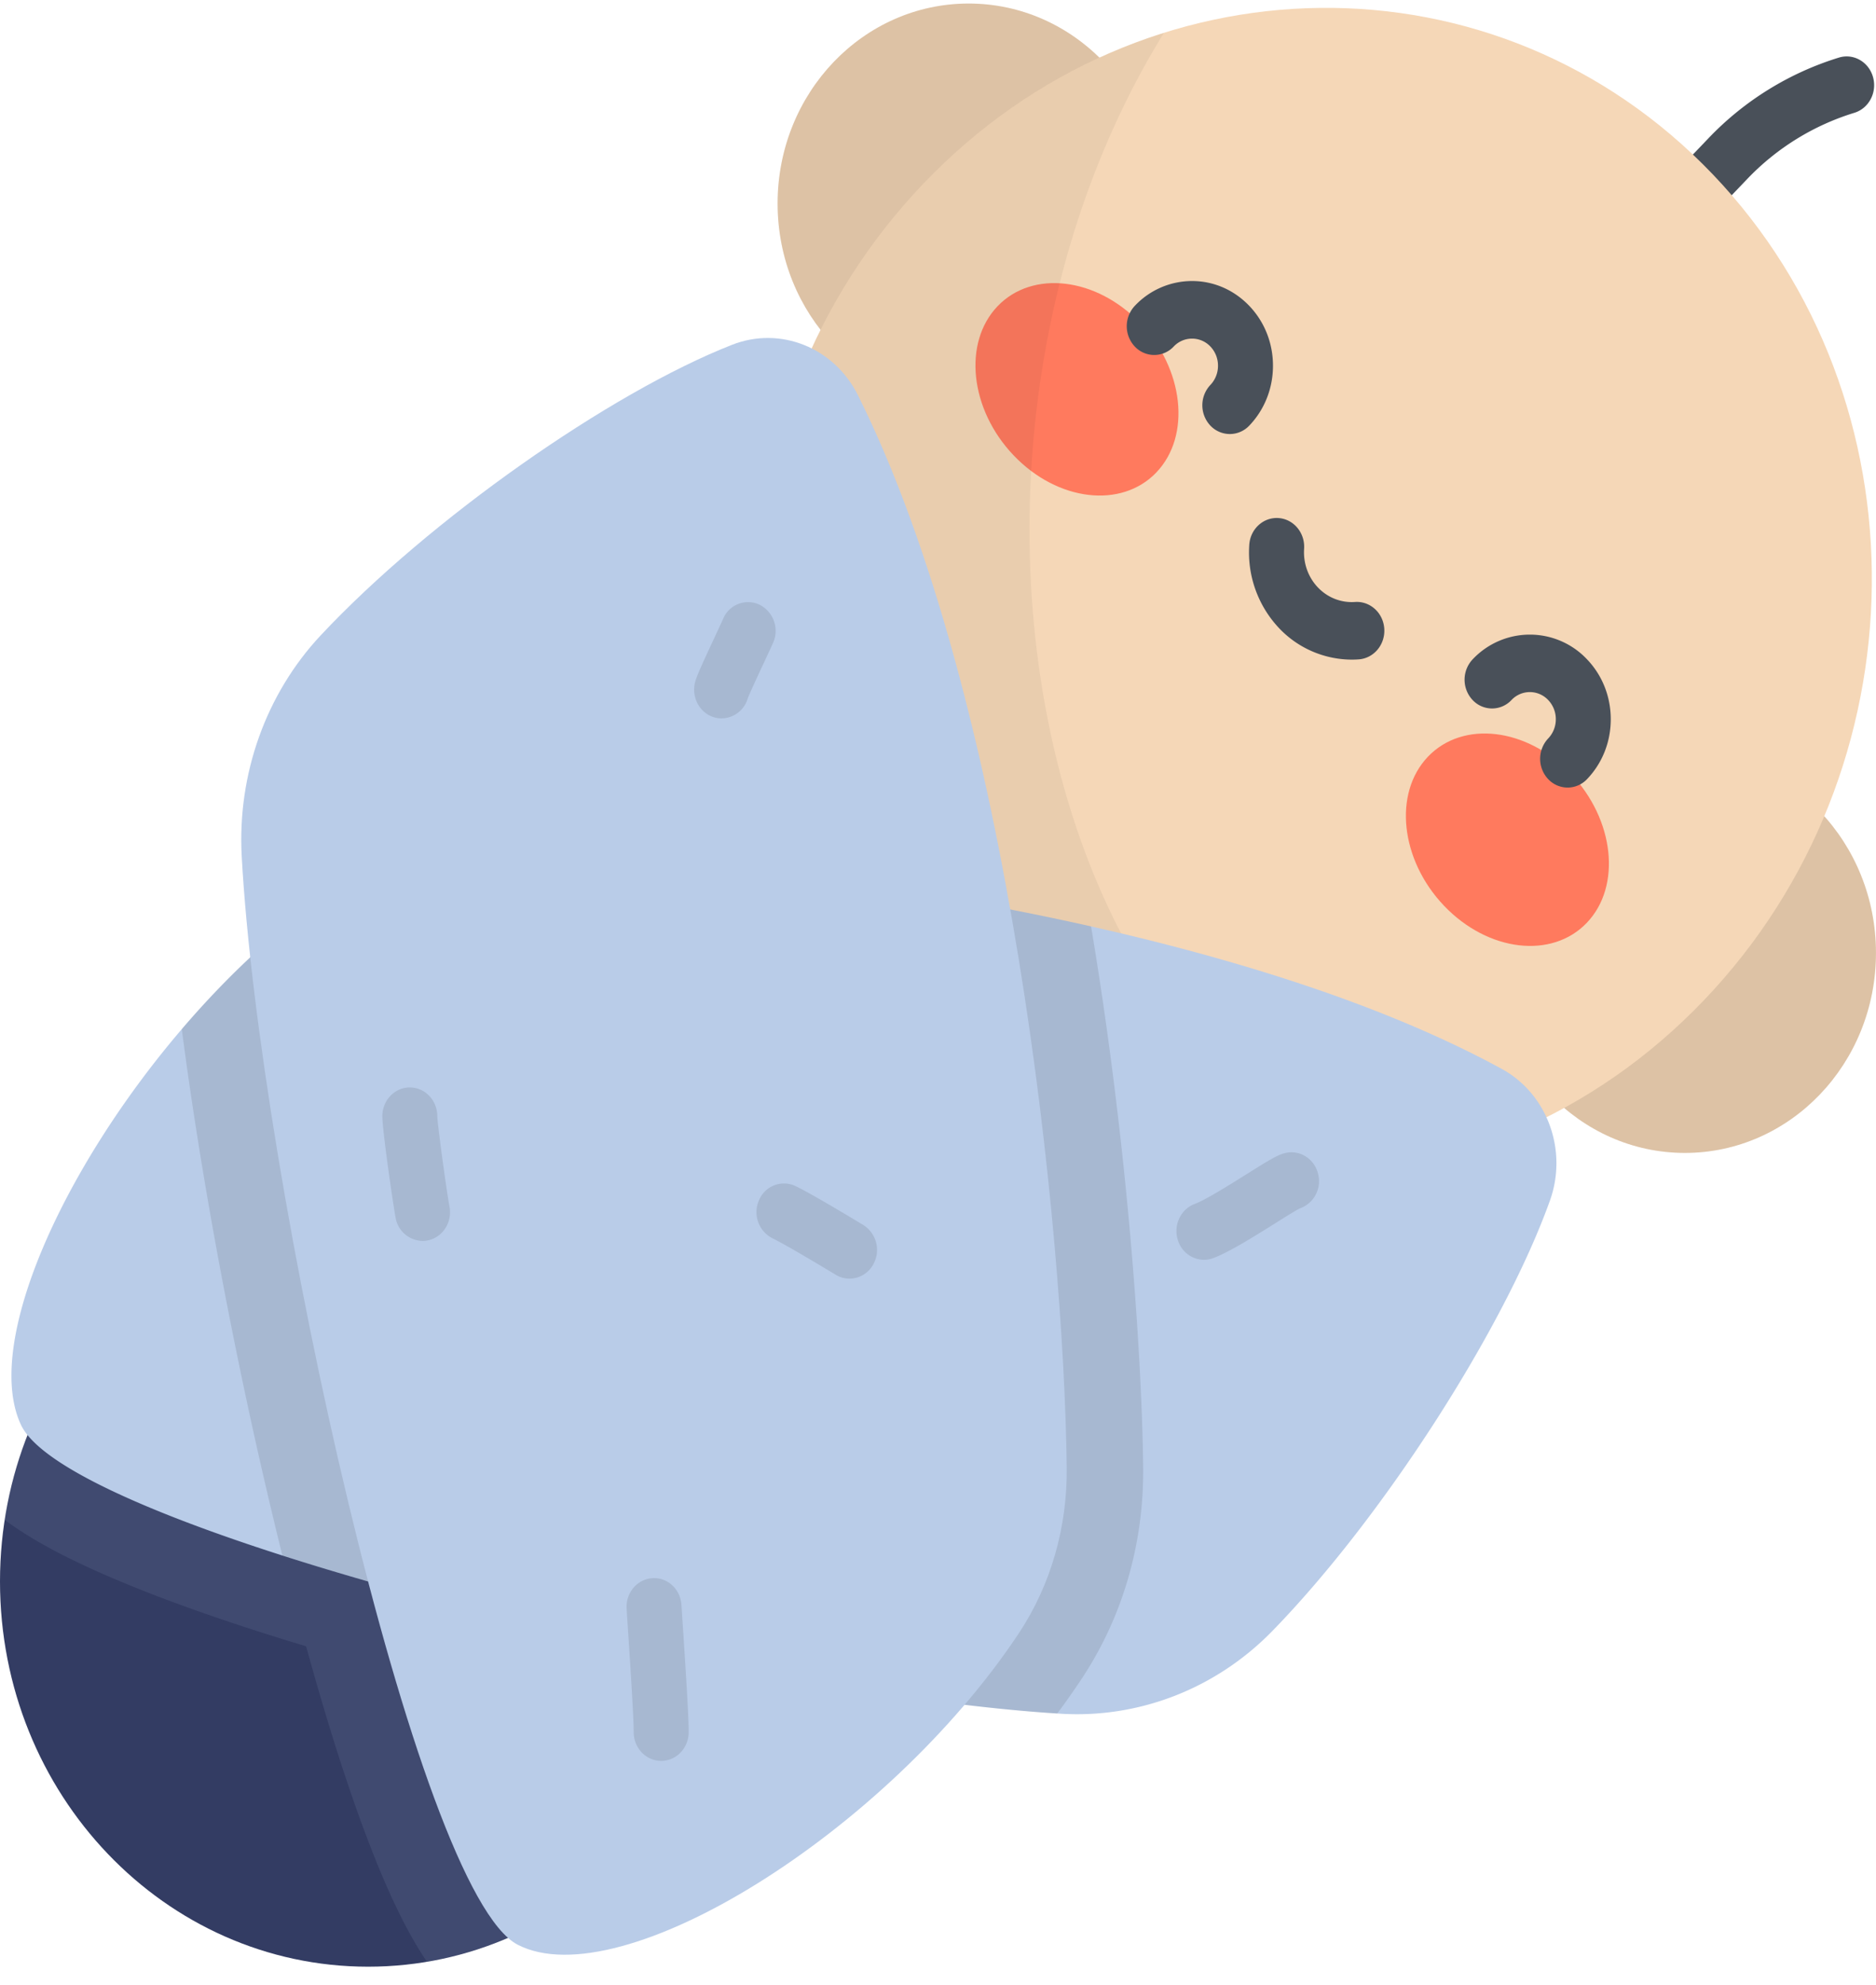 <svg width="52" height="55" fill="none" xmlns="http://www.w3.org/2000/svg"><g clip-path="url(#clip0)"><path d="M46.545 6.602a.743.743 0 01-.539-.233.823.823 0 010-1.127l1.343-1.404a8.42 8.42 0 013.625-2.243c.404-.123.827.12.944.543.117.423-.115.865-.52.988a6.904 6.904 0 00-2.972 1.838L47.083 6.37a.743.743 0 01-.538.233z" fill="#495059"/><path d="M26.851 11.178c2.925 0 5.297-2.48 5.297-5.54S29.776.098 26.85.098s-5.296 2.48-5.296 5.54 2.371 5.54 5.296 5.54z" fill="#F5D7B7"/><path opacity=".1" d="M26.851 11.178c2.925 0 5.297-2.48 5.297-5.54S29.776.098 26.85.098s-5.296 2.48-5.296 5.54 2.371 5.54 5.296 5.54z" fill="#000"/><path d="M46.703 31.942c2.925 0 5.296-2.48 5.296-5.54s-2.371-5.54-5.296-5.54c-2.925 0-5.297 2.48-5.297 5.54s2.372 5.54 5.297 5.54z" fill="#F5D7B7"/><path opacity=".1" d="M46.703 31.942c2.925 0 5.296-2.48 5.296-5.54s-2.371-5.54-5.296-5.54c-2.925 0-5.297 2.48-5.297 5.54s2.372 5.54 5.297 5.54z" fill="#000"/><path d="M10.204 54.488c5.635 0 10.204-4.778 10.204-10.673 0-5.894-4.569-10.673-10.204-10.673C4.568 33.142 0 37.921 0 43.815c0 5.895 4.568 10.673 10.204 10.673z" fill="#333C63"/><path opacity=".1" d="M17.419 51.362c3.985-4.168 3.985-10.925 0-15.093-3.985-4.168-10.446-4.168-14.43 0A10.8 10.8 0 00.132 42.11c.83.617 1.991 1.216 3.564 1.852 1.328.538 2.952 1.096 4.789 1.65.529 1.92 1.062 3.619 1.576 5.008.609 1.645 1.181 2.86 1.772 3.728 2.044-.344 4.008-1.338 5.585-2.987z" fill="#B9CCE8"/><path d="M47.233 27.709c6.107-6.388 6.215-16.631.242-22.88C41.5-1.417 31.708-1.304 25.6 5.084c-6.107 6.388-6.216 16.631-.242 22.879 5.973 6.248 15.767 6.135 21.874-.253z" fill="#F5D7B7"/><path d="M32.053 13.088c.968-1.012.767-2.864-.448-4.135-1.216-1.271-2.986-1.481-3.954-.469-.968 1.013-.767 2.864.448 4.135 1.216 1.272 2.986 1.482 3.954.47zm7.529 7.875c-.968 1.012-.767 2.863.448 4.135 1.216 1.271 2.986 1.481 3.954.469.968-1.013.767-2.864-.449-4.136-1.215-1.271-2.985-1.48-3.953-.468z" fill="#FF7A5E"/><path d="M34.09 12.025a.743.743 0 01-.54-.233.823.823 0 010-1.127.765.765 0 00.211-.532.765.765 0 00-.21-.532.7.7 0 00-1.018 0 .738.738 0 01-1.078 0 .823.823 0 010-1.127 2.18 2.18 0 011.587-.688c.599 0 1.162.245 1.586.688.424.443.657 1.032.657 1.659 0 .626-.233 1.216-.657 1.659a.742.742 0 01-.539.233zm9.363 9.795a.742.742 0 01-.54-.234.823.823 0 010-1.126.766.766 0 00.212-.533.766.766 0 00-.211-.532.698.698 0 00-1.018 0 .738.738 0 01-1.077 0 .823.823 0 010-1.127 2.177 2.177 0 013.172 0c.424.443.657 1.033.657 1.66 0 .626-.233 1.215-.657 1.658a.743.743 0 01-.538.234zm-5.986-3.545a2.784 2.784 0 01-2.013-.872 3.055 3.055 0 01-.826-2.31c.029-.438.393-.77.812-.74.42.03.736.41.708.85-.027.4.113.791.383 1.073.27.283.644.429 1.027.402.42-.029.783.301.812.74.029.44-.288.82-.708.85a2.68 2.68 0 01-.195.007z" fill="#495059"/><path opacity=".05" d="M32.263.91c-2.43.762-4.73 2.154-6.662 4.174-6.107 6.387-6.215 16.63-.241 22.879 3.463 3.623 8.21 5.106 12.78 4.469C28.39 29.046 25.404 12.019 32.262.91z" fill="#000"/><path d="M13.222 23.561c6.227.078 20.301 1.63 28.404 6.053 1.264.69 1.836 2.255 1.335 3.651-1.27 3.542-4.625 8.775-7.694 11.923-1.553 1.592-3.683 2.421-5.853 2.292C20.85 46.97 1.956 42.421.58 39.473c-1.398-2.995 2.994-10.7 8.245-14.518a7.308 7.308 0 014.398-1.394z" fill="#B9CCE8"/><path opacity=".1" d="M8.824 24.955c-1.346.979-2.635 2.213-3.785 3.557.531 4.095 1.446 9.02 2.56 13.65.075.316.152.627.228.935 6.592 2.111 16.048 4.035 21.479 4.376.233-.313.456-.63.669-.95 1.144-1.721 1.736-3.759 1.712-5.891-.033-2.834-.391-8.68-1.444-14.966-6.503-1.462-13.222-2.057-17.021-2.105a7.31 7.31 0 00-4.398 1.394z" fill="#000"/><path d="M29.568 40.659c-.075-6.514-1.557-21.235-5.787-29.71-.66-1.322-2.155-1.92-3.49-1.396-3.387 1.329-8.39 4.837-11.4 8.048-1.521 1.623-2.314 3.851-2.191 6.121.487 8.957 4.836 28.72 7.655 30.16 2.863 1.463 10.23-3.131 13.88-8.623.896-1.348 1.352-2.96 1.333-4.6z" fill="#B9CCE8"/><path opacity=".1" d="M11.712 34.38a.771.771 0 01-.746-.64c-.065-.339-.368-2.413-.368-2.815 0-.44.34-.797.761-.797.42 0 .76.354.762.793.008.263.262 2.107.338 2.507.083.431-.184.851-.597.937-.05.01-.1.016-.15.016zm.41-3.455zm7.881-11.022a.734.734 0 01-.242-.04c-.4-.14-.614-.593-.481-1.01.055-.176.207-.509.547-1.237.094-.202.183-.392.215-.467a.748.748 0 011.008-.397.812.812 0 01.38 1.055c-.042.096-.127.277-.234.508-.15.32-.427.913-.473 1.045a.763.763 0 01-.72.543zm3.544 15.523a.732.732 0 01-.382-.108c-.373-.226-1.413-.848-1.75-1.009a.812.812 0 01-.377-1.055.748.748 0 011.009-.395c.466.222 1.74.994 1.883 1.081a.817.817 0 01.276 1.09.756.756 0 01-.66.396zm-5.22 13.36c-.42 0-.762-.356-.762-.797 0-.438-.11-2.094-.162-2.89-.017-.255-.03-.448-.034-.532-.026-.44.294-.817.715-.843.42-.029.78.309.805.748l.034.517c.08 1.213.166 2.545.166 3 0 .44-.341.797-.762.797zm15.044-13.882a.765.765 0 01-.718-.533c-.14-.415.069-.87.465-1.016.292-.107.977-.537 1.43-.82.663-.416.883-.55 1.101-.595.412-.086.814.193.896.625a.8.8 0 01-.521.917c-.114.057-.447.265-.693.42-.595.372-1.27.795-1.707.956a.731.731 0 01-.253.046zm2.578-1.402z" fill="#000"/></g><defs><clipPath id="clip0"><path fill="#fff" transform="translate(0 .099)" d="M0 0h52v54.389H0z"/></clipPath></defs></svg>